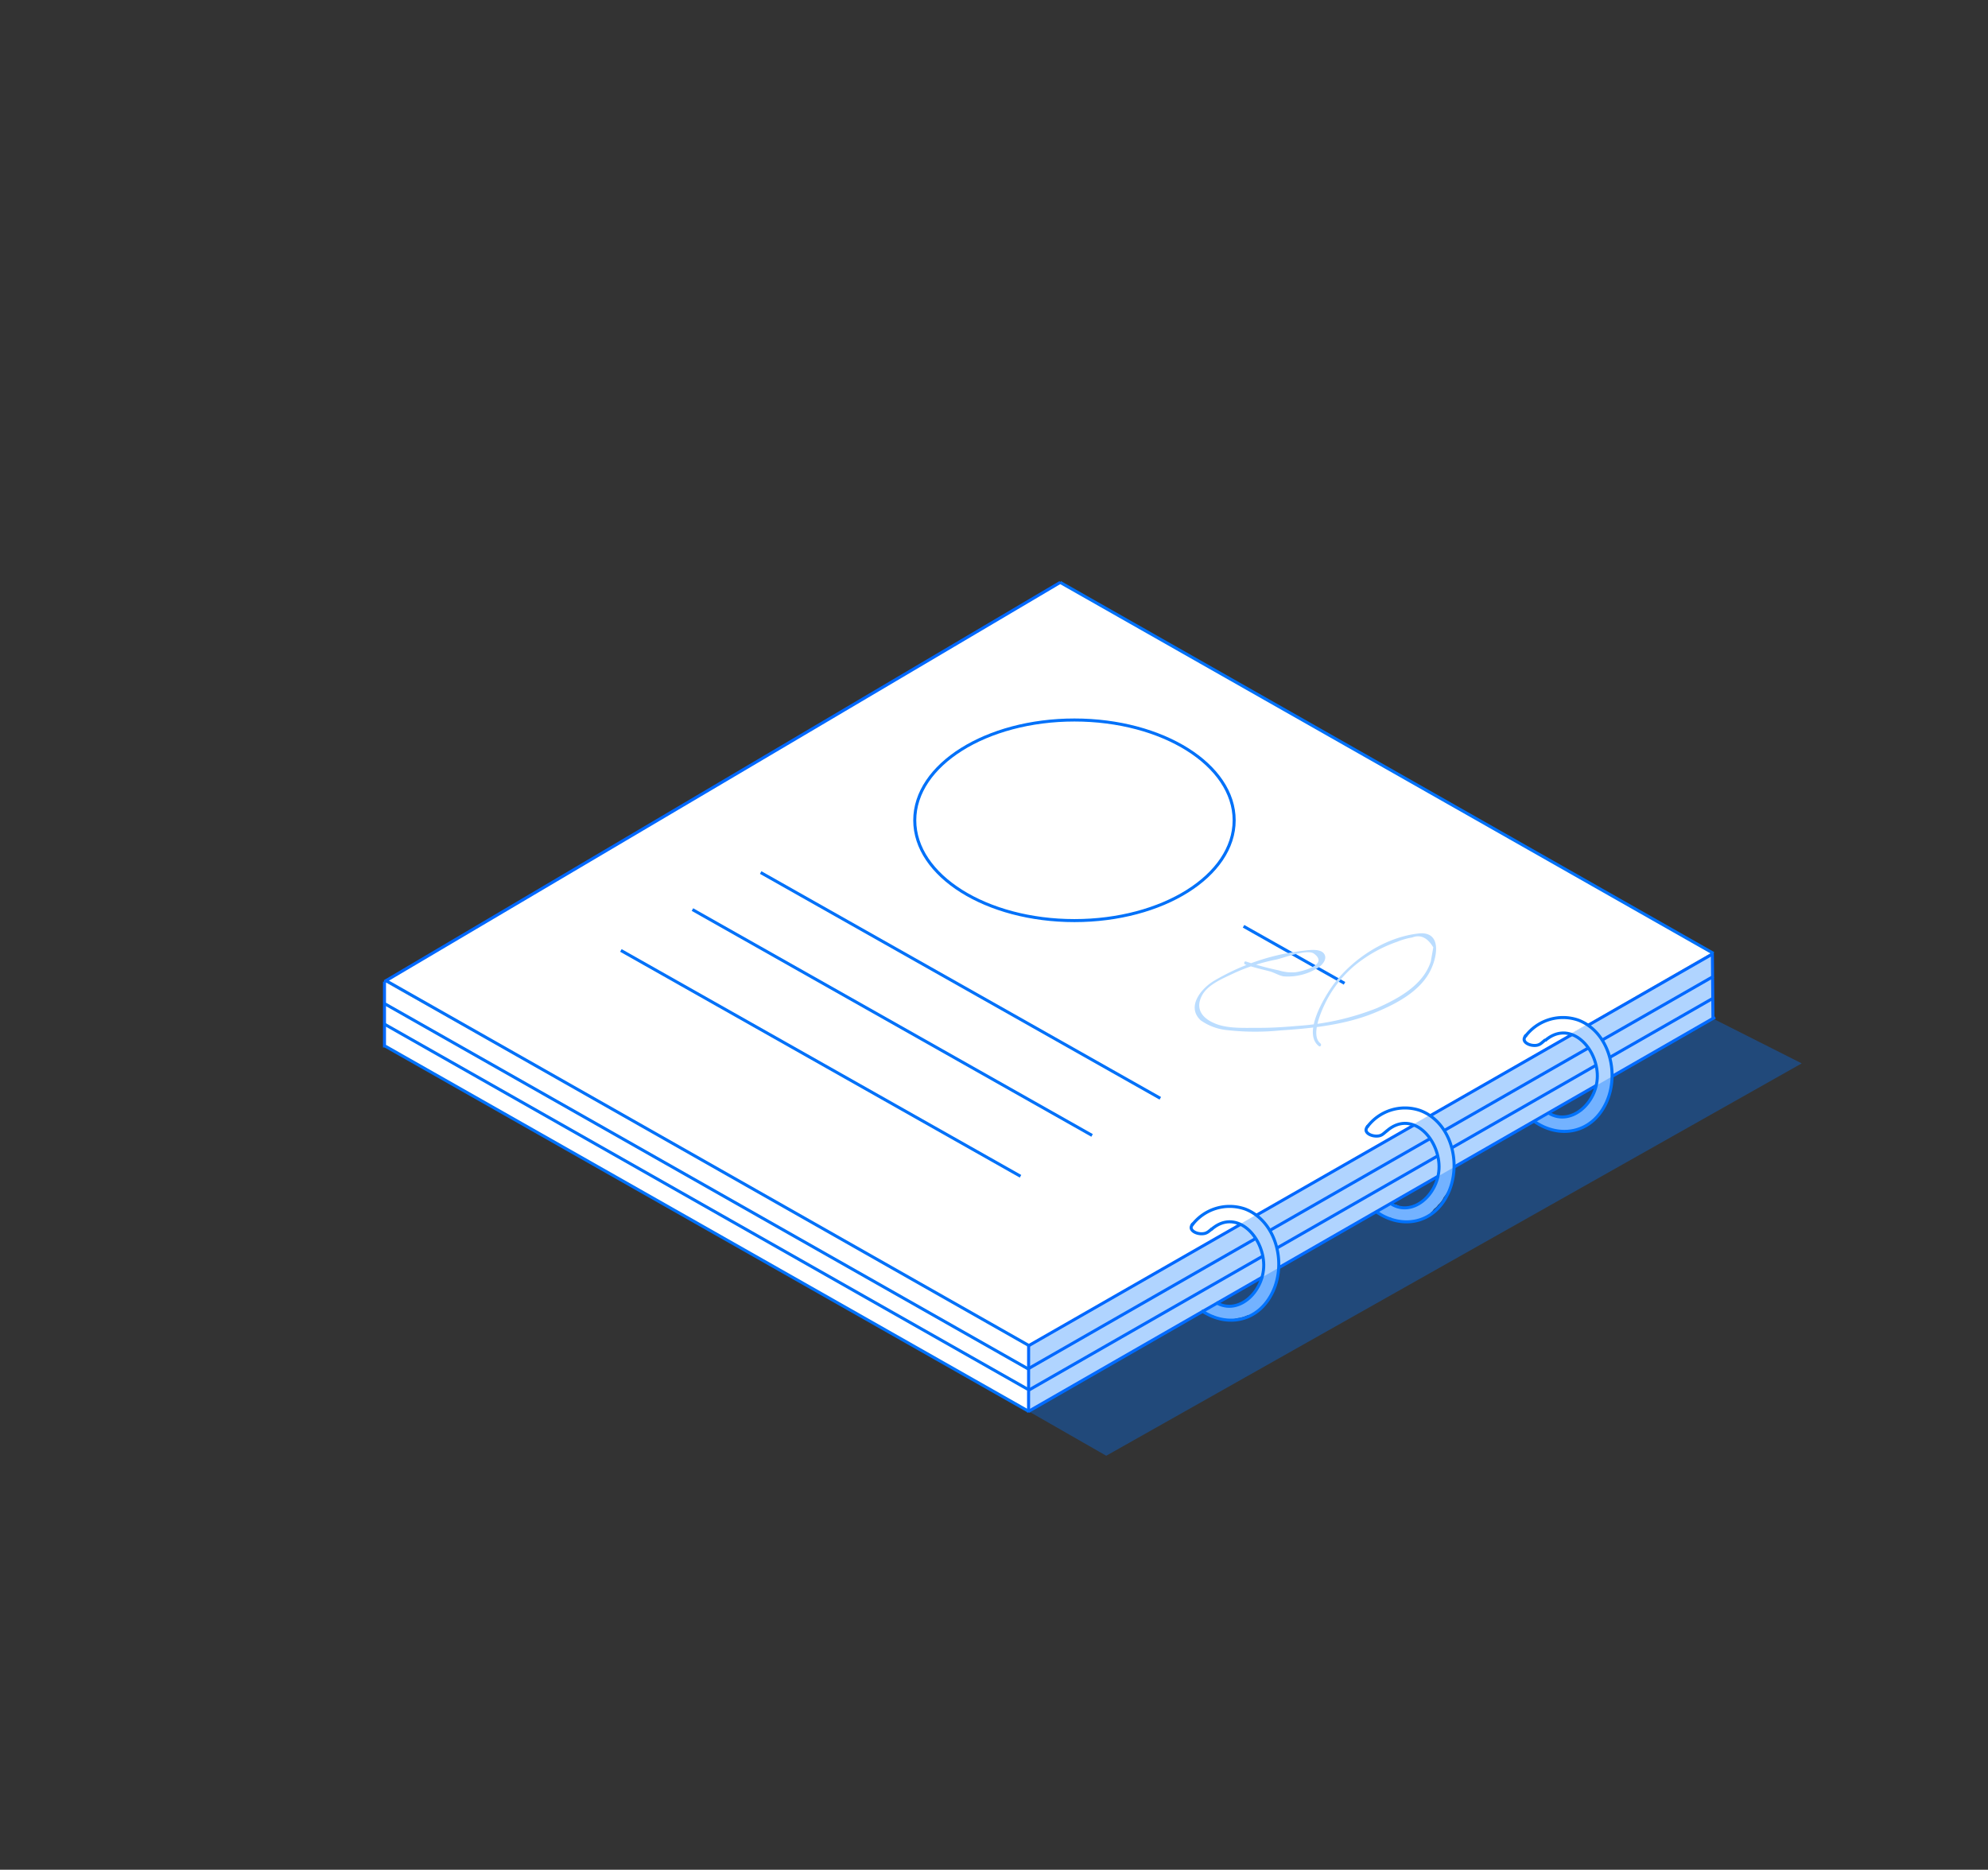 <?xml version="1.0" encoding="UTF-8"?> <svg xmlns="http://www.w3.org/2000/svg" id="_лой_1" data-name="—лой_1" viewBox="0 0 328.38 308.9"><rect x="0" y="0" width="328.38" height="308.9" fill="#333333" stroke="none"/> <defs> <style>.cls-1{fill:#b0d4ff;}.cls-2{fill:#fff;}.cls-3,.cls-4,.cls-5{fill:none;}.cls-4{stroke:#0068ff;}.cls-4,.cls-5{stroke-miterlimit:10;stroke-width:0.5px;}.cls-5{stroke:#0071f9;}.cls-6{fill:#bdf;}.cls-7{fill:#0073ff;opacity:0.35;}</style> </defs> <title>data_01</title> <path class="cls-1" d="M264.45,177.24a3,3,0,0,0-.21.81,5.4,5.4,0,0,0-.25.67c.33-.29.37-.36.14-.22a1,1,0,0,0-.46,1.13,1.5,1.5,0,0,1-.18,1.27l1.86.5a2.76,2.76,0,0,1,.29-.85c.52-1.16-1.17-2.19-1.72-1-.15.32-.29.63-.42,1l1.93.54a3.23,3.23,0,0,1,.48-.76l-1.83-.77,0,.13,2,.27a2,2,0,0,1,.1-.45,1,1,0,0,0-1.83-.77c-.2.34-.41.68-.62,1l.87-.5a3.31,3.31,0,0,0-.55.06,1,1,0,0,0-.73,1,3.54,3.54,0,0,1-.6,2.18l1.86.5a1.05,1.05,0,0,1,.22-.64l-1.83-.77c-.05.16-.09.31-.14.46-.21.66.52,1.53,1.23,1.23.35-.15.61-.4.95-.57l-1.47-1.13c-.34,1.22-2.32,2.7-3.4,3.07a6.57,6.57,0,0,1-5.22-.72v1.72c-.64.32-.35.08.15.34a6.56,6.56,0,0,0,1.38.38,11.3,11.3,0,0,0,2.66.23,6,6,0,0,0,2.84-.94L260.68,184c.24-.21-1,.29-1.37.56-.9.7.26,2.15,1.22,1.57a33.67,33.67,0,0,0,3.85-3c1-.8-.42-2.21-1.41-1.41a30.63,30.63,0,0,1-3.45,2.66l1.21,1.57c.37-.29.95-.17,1.37-.55.87-.8-.24-2.06-1.22-1.57a5,5,0,0,1-3.57.55c-1.13-.17-2.36-1.1-3.46-.56a1,1,0,0,0,0,1.72,8.45,8.45,0,0,0,7.06.82c1.8-.67,4-2.46,4.5-4.36a1,1,0,0,0-1.47-1.13c-.16.09-.32.31-.47.37l1.23,1.23c0-.15.09-.3.14-.45.36-1.12-1.23-1.7-1.83-.77a3.38,3.38,0,0,0-.49,1.64c-.06,1.11,1.33,1.21,1.87.51a5,5,0,0,0,.87-3.19l-.74,1c.84-.12,1.08-.8,1.5-1.49l-1.83-.77a3.47,3.47,0,0,0-.17,1c0,1.1,1.77,1.39,2,.26l0-.13a1,1,0,0,0-1.83-.77,4.46,4.46,0,0,0-.68,1.23c-.35,1.27,1.46,1.7,1.93.54l.21-.49-1.72-1a5.15,5.15,0,0,0-.57,1.86c0,1.09,1.32,1.24,1.86.51a3.55,3.55,0,0,0,.39-2.81l-.46,1.13a1.53,1.53,0,0,0,.75-.85,5.07,5.07,0,0,0,.28-.83c0-.14.23-.76,0-.3.57-1.15-1.15-2.16-1.72-1Z"></path> <path class="cls-1" d="M228.17,200.63c1,.2-.08-.77.63.06l-.16-1.21-.06.09.87-.49h-.14a1,1,0,0,0-.27,2,10,10,0,0,1,1.24.21l-.24-1.83.3-.07a1,1,0,0,0-.71,1.7,3.33,3.33,0,0,0,2,.75c1,.14,1.9-1.31.77-1.83a1.25,1.25,0,0,1-.44-.27l-.77,1.83a12.12,12.12,0,0,0,2,.37v-2l-.41,0,.24,1.82a1.53,1.53,0,0,0,.36-.07,1,1,0,0,0,0-1.93,3.94,3.94,0,0,0-1-.09v2a10,10,0,0,0,2-.17c1.07-.26.87-2.06-.27-2l-.48,0,.71,1.71c-.19.17.31-.1.33-.12,1-.6.3-2-.77-1.82l-.46.07.53,1.93a7.67,7.67,0,0,1,.93-.19l-1.23-1.23a1.54,1.54,0,0,0-.14.66l.74-1-.09,0,.77,1.82a3.64,3.64,0,0,0,.7-.38l-1.37-1.37-.08.16a1,1,0,0,0,1.13,1.47,1.26,1.26,0,0,0,1-1.64,1,1,0,0,0-1-.73h-.3l.71,1.71a7.23,7.23,0,0,0,.56-.55c.77-1-.48-2.36-1.41-1.42l-.35.36a1,1,0,0,0,1.41,1.41,9.36,9.36,0,0,0,1.33-1.27c.68-.93-.79-2-1.57-1.21a4.5,4.5,0,0,1-.7.61c-.89.73.25,2.15,1.21,1.57a7.55,7.55,0,0,0,1.08-.88l-1,.26.09,0-.74-1c0-.25.29-.39-.18-.1a2.18,2.18,0,0,0-.48.58c-.68.92.8,2,1.57,1.22.53-.57.7-1.51,1.3-2l-1.37-1.37a3.07,3.07,0,0,0-.43.87,1,1,0,0,0,1.23,1.23,2.74,2.74,0,0,0,.92-.61l-1.57-1.21a1.39,1.39,0,0,1-.31.45l1.57,1.21c.41-.64.58-1.3.94-2,.52-1-.79-2.1-1.57-1.22-.23.27-.42.56-.62.84l1.83.77.34-.81h-1.73l0,0a1,1,0,0,0,1.83-.24c.33-1.1.94-2.07,1.2-3.17h-1.93a6.12,6.12,0,0,1-1.61,4.08c-1,.82.43,2.23,1.41,1.41a7.69,7.69,0,0,0,2.13-6c-.14-1-1.71-.9-1.93,0-.24,1.05-.88,2.1-1.2,3.17l1.83-.24,0-.05c-.36-.58-1.42-.73-1.73,0l-.54,1.29c-.46,1.12,1.22,1.63,1.82.77.11-.14.21-.29.31-.43l-1.57-1.21c-.36.66-.51,1.3-.94,2-.61.94.83,2.08,1.57,1.21a3.47,3.47,0,0,0,.63-.85,1,1,0,0,0-1.57-1.21c-.34.25-.35.29,0,.09l1.23,1.23.23-.39c.56-.79-.58-2-1.37-1.37s-1,1.5-1.7,2.27l1.57,1.21c.2-.27,1-.6.93-1.49a1,1,0,0,0-.73-1l-.09,0a1,1,0,0,0-1,.26,5.3,5.3,0,0,1-.67.57l1.21,1.57a5.26,5.26,0,0,0,.71-.62l-1.57-1.21c-.18.24-.76.62-1,.87l1.41,1.41.35-.35-1.41-1.42a7.53,7.53,0,0,1-.57.56,1,1,0,0,0,.71,1.7h.3l-1-.74.41-.82,1.13,1.47.08-.16c.41-.84-.47-1.94-1.37-1.37a4.33,4.33,0,0,1-.7.39c-1,.51-.29,2.08.77,1.83l.09,0a1,1,0,0,0,.73-1l.07-.12c.31-.78-.57-1.35-1.23-1.23a7.62,7.62,0,0,0-.93.18,1,1,0,0,0,.53,1.93l.46-.07-.77-1.83a4.11,4.11,0,0,0-.73.43,1,1,0,0,0,.7,1.7l.48,0-.26-2a7,7,0,0,1-1.51.1,1,1,0,0,0,0,2,3.31,3.31,0,0,1,.44,0v-1.93a2.45,2.45,0,0,0-.84.28,1,1,0,0,0,.23,1.82,6,6,0,0,0,.95.11c1.31.09,1.24-1.85,0-2a5.94,5.94,0,0,1-1.45-.3c-1.17-.35-1.61,1.19-.77,1.83a1.1,1.1,0,0,0,.44.26l.77-1.82c-.25,0-1.1-.25-1.09-.23l-.7,1.71a1.49,1.49,0,0,0,.71-.2,1,1,0,0,0-.24-1.83,10.54,10.54,0,0,0-1.23-.21l-.27,2h.14a1,1,0,0,0,.86-.5l.06-.09a1,1,0,0,0-.16-1.21c.53.62,0-.13-.24-.26a3.66,3.66,0,0,0-1.27-.32c-1.25-.25-1.79,1.67-.53,1.93Z"></path> <path class="cls-1" d="M199.83,217.22c1.38.22,3,1.15,4.42.57a1,1,0,0,0-.53-1.93,3.74,3.74,0,0,1-1.88,0l-.5,1.86c1.75.19,3.58.3,5.15-.66a11,11,0,0,0,3-3.11l-1.82-.77c-.11.29-.9,2.18-1.2,2.2l.7,1.71c1.3-1.43,2.61-1.64,3.09-3.67.34-1.44.52-2.87.89-4.3l-1,.73h.07l-1-1a5.59,5.59,0,0,1-1.36,3.93c-.68,1,.77,2,1.57,1.21a4.2,4.2,0,0,0,1.24-2.55,1,1,0,0,0-1.7-.7,6.73,6.73,0,0,0-.88,1.36,1,1,0,0,0,1.73,1,2,2,0,0,0,.31-.51l-1.83-.77,0,.25c-.18,1.26,1.75,1.8,1.93.53l0-.25c.15-1-1.26-1.87-1.83-.77a1.88,1.88,0,0,1-.31.51l1.73,1a6,6,0,0,1,.56-1l-1.71-.71a2.18,2.18,0,0,1-.65,1.14l1.57,1.21a7.22,7.22,0,0,0,1.63-4.94,1,1,0,0,0-1-1h-.07a1,1,0,0,0-1,.73c-.33,1.25-.52,2.47-.76,3.73a4,4,0,0,1-.57,1.68c-.54.75-1.54,1-2.14,1.68a1,1,0,0,0,.71,1.71c1.83-.11,2.58-2.21,3.12-3.67.42-1.13-1.21-1.64-1.82-.77a8.83,8.83,0,0,1-2.28,2.4c-1.22.76-2.76.53-4.11.38a1,1,0,0,0-.51,1.87,5.08,5.08,0,0,0,3.42.16l-.53-1.93c-.56.24-.46.17-1.06,0a16.35,16.35,0,0,0-2.3-.54c-1.26-.19-1.8,1.73-.53,1.93Z"></path> <polygon class="cls-1" points="169.91 233.16 283.03 168.07 282.92 157.3 169.91 222.04 169.91 233.16"></polygon> <polygon class="cls-2" points="169.91 233.16 63.63 172.83 63.51 162.16 169.91 222.04 169.91 233.16"></polygon> <polygon class="cls-2" points="282.92 157.3 169.91 222.32 63.51 162.16 175.11 96.21 282.92 157.3"></polygon> <rect class="cls-3" x="-386.35" y="-234.41" width="680.25" height="680.25"></rect> <line class="cls-4" x1="266.28" y1="177.83" x2="283.3" y2="168.05"></line> <line class="cls-4" x1="240.18" y1="192.81" x2="263.63" y2="179.35"></line> <line class="cls-4" x1="211.22" y1="209.44" x2="237.53" y2="194.33"></line> <line class="cls-4" x1="169.91" y1="233.16" x2="208.52" y2="210.99"></line> <line class="cls-4" x1="282.85" y1="157.5" x2="282.95" y2="168.28"></line> <line class="cls-4" x1="262.35" y1="169.37" x2="282.89" y2="157.6"></line> <line class="cls-4" x1="236.27" y1="184.31" x2="259.63" y2="170.93"></line> <line class="cls-4" x1="207.56" y1="200.75" x2="233.56" y2="185.87"></line> <line class="cls-4" x1="169.91" y1="222.32" x2="204.85" y2="202.31"></line> <line class="cls-4" x1="264.66" y1="171.82" x2="283" y2="161.32"></line> <line class="cls-4" x1="238.58" y1="186.76" x2="262.32" y2="173.16"></line> <line class="cls-4" x1="209.76" y1="203.27" x2="236.24" y2="188.1"></line> <line class="cls-4" x1="169.91" y1="226.09" x2="207.43" y2="204.6"></line> <line class="cls-4" x1="265.9" y1="174.69" x2="282.92" y2="164.94"></line> <line class="cls-4" x1="239.81" y1="189.64" x2="263.63" y2="175.99"></line> <line class="cls-4" x1="210.92" y1="206.19" x2="237.49" y2="190.96"></line> <line class="cls-4" x1="169.9" y1="229.68" x2="208.68" y2="207.47"></line> <line class="cls-4" x1="169.9" y1="233.35" x2="169.91" y2="222.04"></line> <line class="cls-4" x1="63.51" y1="173.05" x2="63.51" y2="162.16"></line> <line class="cls-5" x1="169.91" y1="233.16" x2="63.63" y2="172.83"></line> <line class="cls-5" x1="169.77" y1="229.52" x2="63.49" y2="169.19"></line> <line class="cls-5" x1="169.91" y1="226.2" x2="63.63" y2="165.87"></line> <line class="cls-5" x1="169.91" y1="222.27" x2="63.63" y2="161.94"></line> <line class="cls-5" x1="283.04" y1="157.51" x2="175.11" y2="96.21"></line> <line class="cls-4" x1="63.51" y1="162.16" x2="175.14" y2="96.21"></line> <line class="cls-5" x1="102.56" y1="157.02" x2="168.57" y2="194.33"></line> <line class="cls-5" x1="114.38" y1="150.27" x2="180.39" y2="187.58"></line> <line class="cls-5" x1="125.65" y1="144.15" x2="191.66" y2="181.45"></line> <ellipse class="cls-5" cx="177.48" cy="135.52" rx="26.38" ry="16.57"></ellipse> <path class="cls-5" d="M197.11,202.13a1,1,0,0,0-.35.61c-.08.58.79,1.09,1.71,1.09s1.15-.41,1.78-.85"></path> <path class="cls-5" d="M200.88,215.19c3.75,2.25,8.17-2,7.85-6.65s-4.71-8.88-8.63-5.43"></path> <path class="cls-5" d="M198.47,216.52c4.09,2.8,9.31,1.95,11.72-3s.52-11.88-4.55-13.79a7.77,7.77,0,0,0-8.78,2.73"></path> <path class="cls-5" d="M255.84,183.91c3.74,2.25,8.27-1.91,8-6.56s-4.7-8.88-8.63-5.43"></path> <path class="cls-5" d="M253.53,185.33c4.1,2.8,9.32,1.95,11.72-3s.52-11.89-4.55-13.8a7.75,7.75,0,0,0-8.77,2.73"></path> <path class="cls-5" d="M229.85,198.93c3.74,2.25,8.16-2,7.84-6.65s-4.7-8.88-8.63-5.43"></path> <path class="cls-5" d="M227.44,200.26c4.09,2.8,9.31,2,11.71-3s.53-11.88-4.55-13.79a7.75,7.75,0,0,0-8.77,2.73"></path> <path class="cls-5" d="M226,186a1,1,0,0,0-.35.61c-.08.58.79,1.08,1.71,1.08s1.13-.42,1.75-.87"></path> <path class="cls-5" d="M252.1,171a1.16,1.16,0,0,0-.34.64c-.07.58.8,1.08,1.72,1.08s1.18-.49,1.8-.94"></path> <line class="cls-5" x1="205.41" y1="153.03" x2="222.09" y2="162.45"></line> <path class="cls-6" d="M218.11,172.37c-1.89-1.45.64-6.51,1.49-7.93a19.1,19.1,0,0,1,4.26-5,22.91,22.91,0,0,1,6.95-3.86,11.29,11.29,0,0,1,2.46-.7c1.35-.52,2.51,0,3.48,1.63-.13.78-.27,1.56-.41,2.34-1.26,3.92-5.36,6.12-8.88,7.69a43.06,43.06,0,0,1-13.18,2.95c-2.13.19-4.31.33-6.44.32s-4.81.15-6.86-.61c-2.26-.83-3.68-2.42-2.41-4.78,1-1.82,3.51-2.8,5.32-3.67a30.61,30.61,0,0,1,6.87-2.21c1.32-.29,5.13-1.78,6.27-1,2.6,1.9-2.19,3-3.12,3.09a7.24,7.24,0,0,1-2.7-.32,48.22,48.22,0,0,1-5.39-1.46c-.3-.11-.43.38-.13.49,1.33.48,2.63.77,4,1.12.77.2,1.53.69,2.3.84a9.29,9.29,0,0,0,5.79-1.46c.57-.39,1.39-1.24,1.05-2.06-.51-1.23-2.85-.78-3.73-.69A37.41,37.41,0,0,0,200.6,162c-2.13,1.23-4.71,4.31-2.26,6.57a9,9,0,0,0,4.06,1.58,41.69,41.69,0,0,0,9.14.08c5.09-.32,10.61-.92,15.37-2.85,3.62-1.47,7.88-3.63,9.54-7.4,1.09-2.45,1.49-6.16-2.14-5.76-5.42.61-10.7,4.05-13.94,8.28-1.5,2-5.31,8.18-2.51,10.33.26.19.5-.24.25-.43Z"></path> <polygon class="cls-7" points="182.73 240.5 297.61 175.68 282.95 168.28 169.91 233.16 182.73 240.5"></polygon> </svg> 